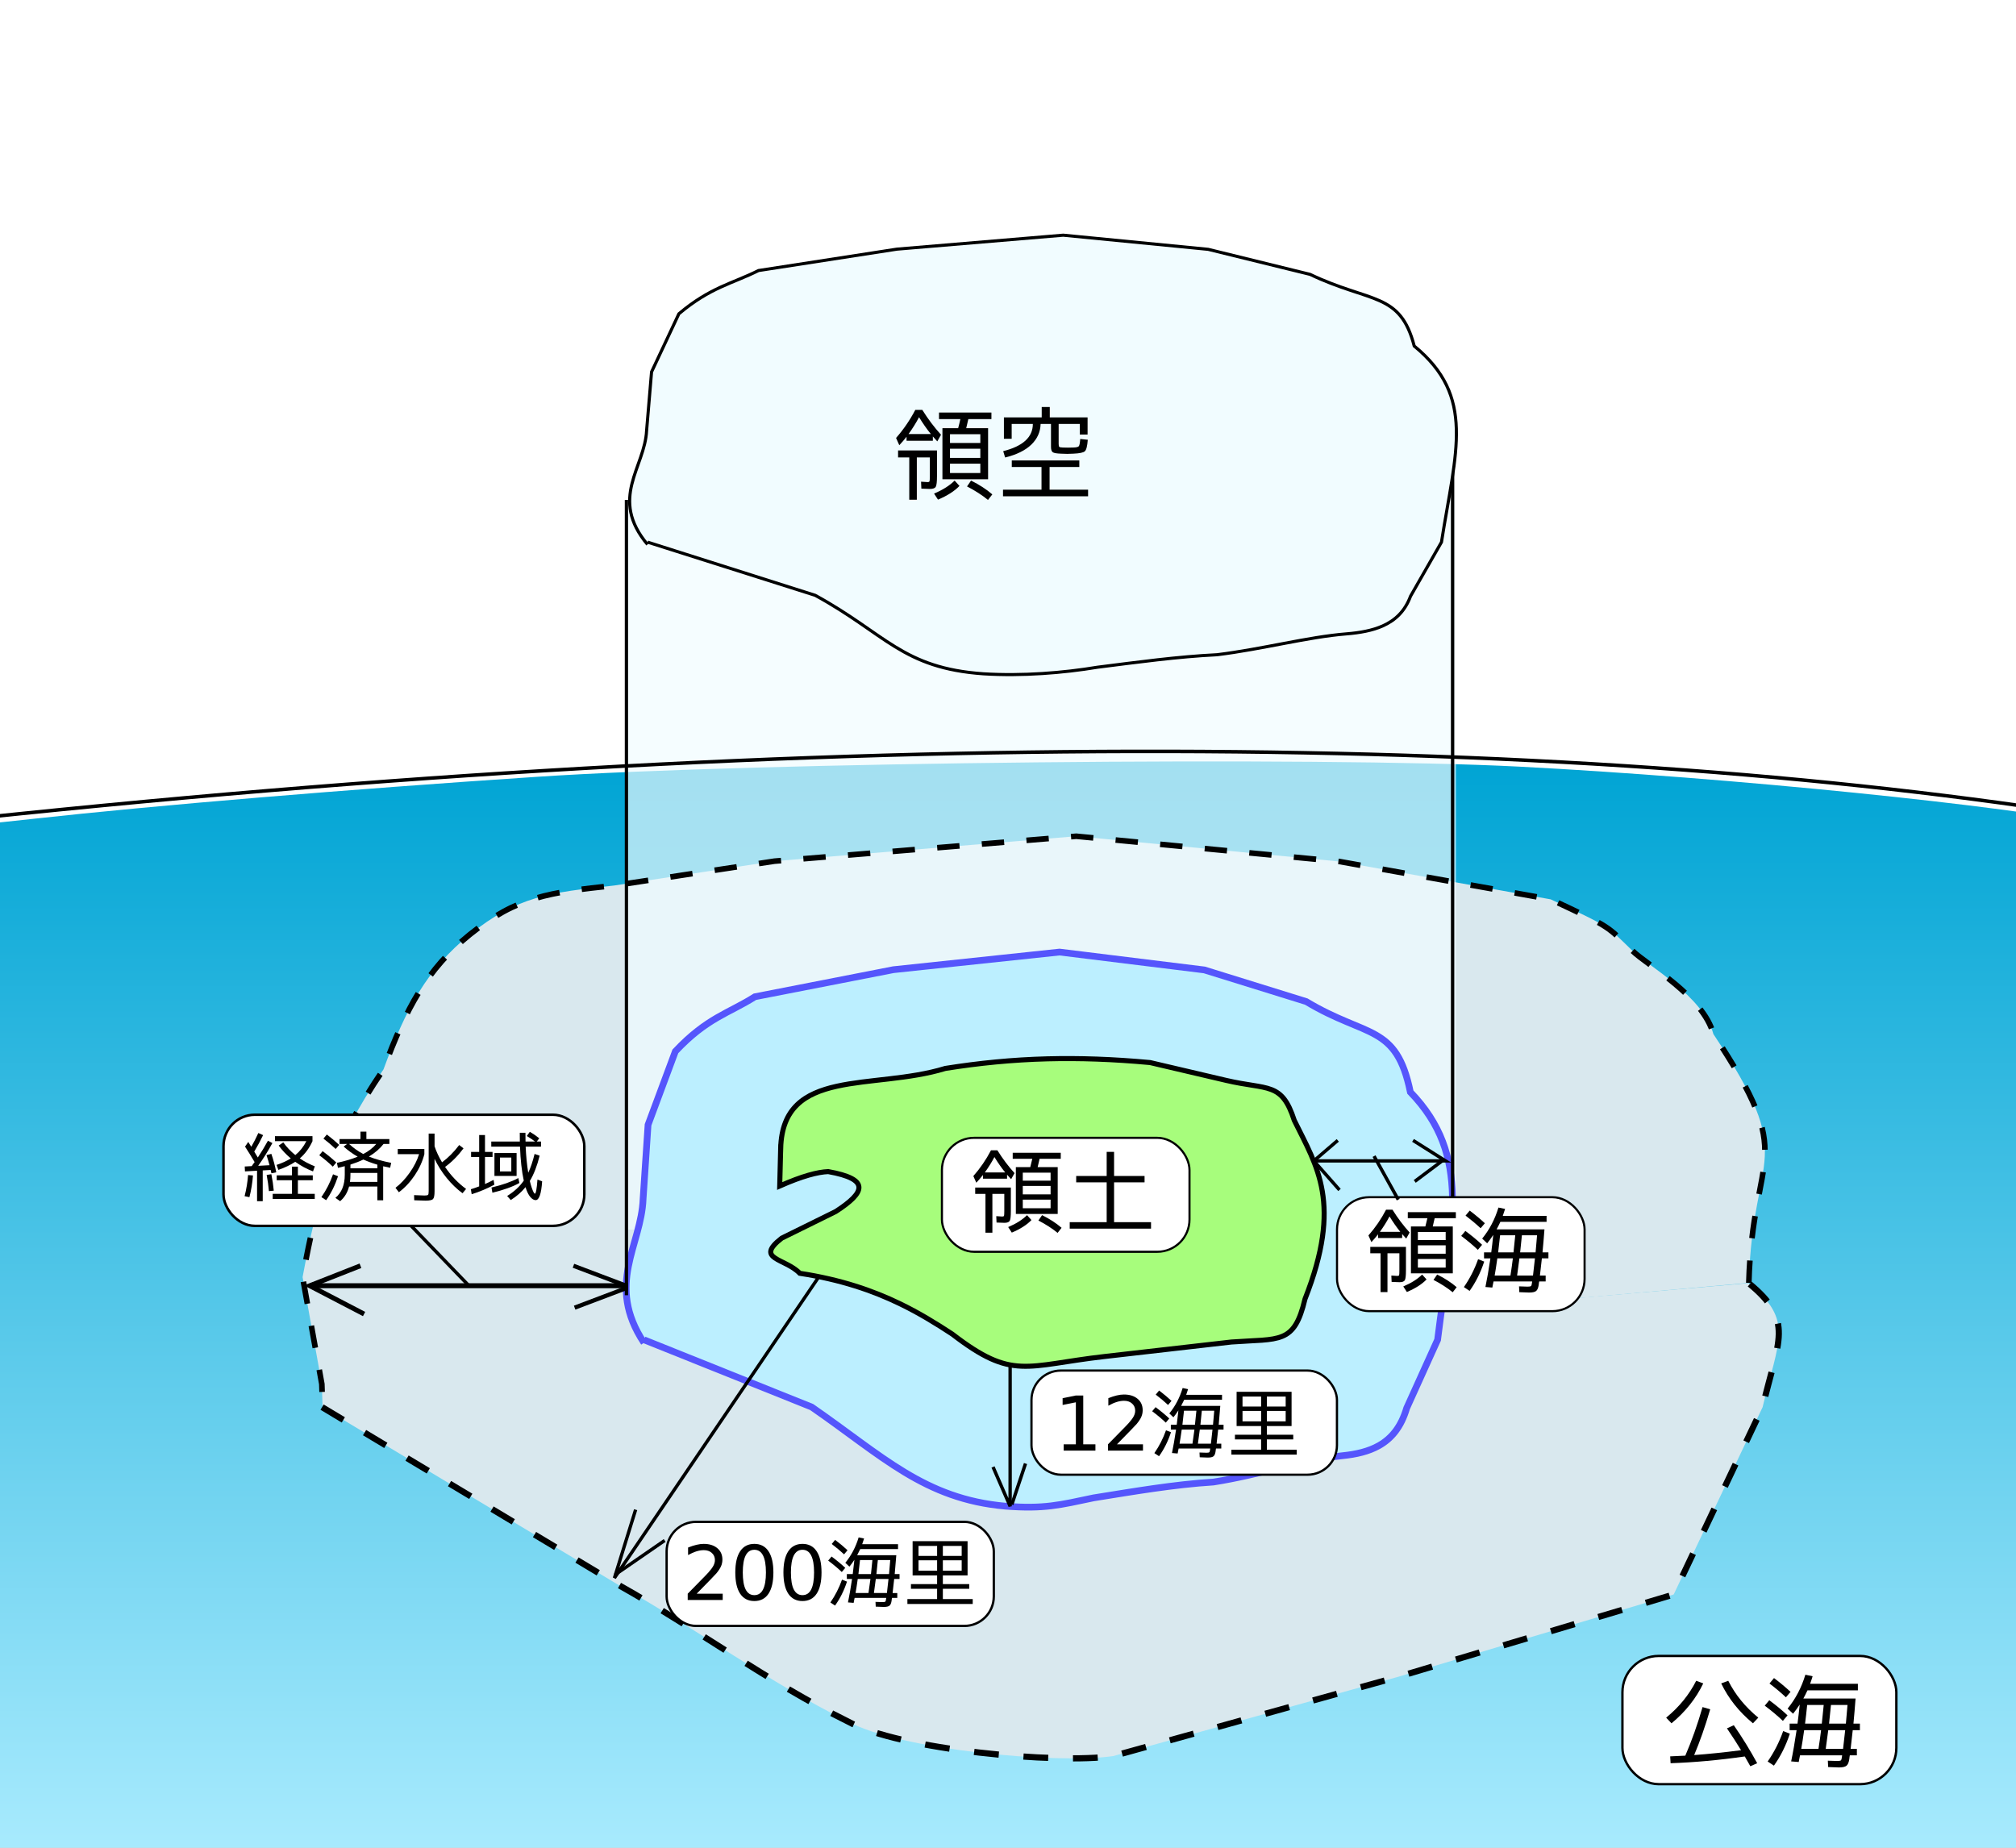 <?xml version="1.0" encoding="UTF-8" standalone="no"?>
<!-- Created with Inkscape (http://www.inkscape.org/) -->

<svg
   xmlns:dc="http://purl.org/dc/elements/1.1/"
   xmlns:cc="http://creativecommons.org/ns#"
   xmlns:rdf="http://www.w3.org/1999/02/22-rdf-syntax-ns#"
   xmlns:svg="http://www.w3.org/2000/svg"
   xmlns="http://www.w3.org/2000/svg"
   xmlns:xlink="http://www.w3.org/1999/xlink"
   xmlns:sodipodi="http://sodipodi.sourceforge.net/DTD/sodipodi-0.dtd"
   xmlns:inkscape="http://www.inkscape.org/namespaces/inkscape"
   width="600"
   height="550"
   viewBox="0 0 600 550"
   id="svg3486"
   version="1.1"
   inkscape:version="0.91 r13725"
   sodipodi:docname="領土領海領空pass.svg">
  <rect x="0" y="0" width="600" height="550" fill="#333333" stroke="none"/>
  <defs
     id="defs3488">
    <linearGradient
       inkscape:collect="always"
       xlink:href="#linearGradient4993"
       id="linearGradient4999"
       x1="-440.87"
       y1="408.558"
       x2="-440.87"
       y2="73.29"
       gradientUnits="userSpaceOnUse"
       gradientTransform="translate(795.699,507.026)" />
    <linearGradient
       inkscape:collect="always"
       id="linearGradient4993">
      <stop
         style="stop-color:#aeedff;stop-opacity:1"
         offset="0"
         id="stop4995" />
      <stop
         style="stop-color:#00a4d4;stop-opacity:1"
         offset="1"
         id="stop4997" />
    </linearGradient>
  </defs>
  <sodipodi:namedview
     id="base"
     pagecolor="#ffffff"
     bordercolor="#666666"
     borderopacity="1.0"
     inkscape:pageopacity="0.0"
     inkscape:pageshadow="2"
     inkscape:zoom="0.98994949"
     inkscape:cx="122.09345"
     inkscape:cy="210.13578"
     inkscape:document-units="px"
     inkscape:current-layer="layer1"
     showgrid="false"
     fit-margin-top="0"
     fit-margin-left="0"
     fit-margin-right="0"
     fit-margin-bottom="0"
     units="px"
     inkscape:window-width="1280"
     inkscape:window-height="736"
     inkscape:window-x="0"
     inkscape:window-y="27"
     inkscape:window-maximized="1" />
  <g
     inkscape:label="Layer 1"
     inkscape:groupmode="layer"
     id="layer1"
     transform="translate(-48.603,-353.365)">
    <rect
       style="opacity:1;fill:#ffffff;fill-opacity:1;stroke:#000000;stroke-width:0.75;stroke-miterlimit:4;stroke-dasharray:none;stroke-dashoffset:0;stroke-opacity:1"
       id="rect5116"
       width="713.347"
       height="602.42"
       x="29.103"
       y="313.163"
       ry="0" />
    <path
       style="opacity:1;fill:url(#linearGradient4999);fill-opacity:1;stroke:none;stroke-width:1.843;stroke-miterlimit:4;stroke-dasharray:none;stroke-dashoffset:0;stroke-opacity:1"
       d="m 29.103,757.81 c 0,-86.775 0.687,-157.782 1.527,-157.793 0.84,-0.011 13.436,-1.331 27.992,-2.934 36.434,-4.012 92.741,-8.709 149.63,-12.482 65.838,-4.367 233.216,-6.108 292.378,-3.042 63.056,3.269 145.217,11.58 174.326,17.636 l 5.598,1.165 0,157.612 0,157.612 -325.726,0 -325.726,0 0,-157.773 z"
       id="path4991"
       inkscape:connector-curvature="0" />
    <path
       style="fill:#d9e8ee;fill-opacity:1;fill-rule:evenodd;stroke:none;stroke-width:1.665;stroke-linecap:butt;stroke-linejoin:miter;stroke-miterlimit:4;stroke-dasharray:none;stroke-dashoffset:0;stroke-opacity:1"
       d="m 569.087,735.228 c 1.114,-40.201 15.066,-35.524 -10.546,-74.058 -3.053,-11.322 -19.489,-20.326 -24.107,-24.804 -7.839,-7.601 -6.049,-6.739 -24.315,-15.297 l -62.91,-11.271 -78.289,-7.514 -89.832,7.416 -47.725,7.254 c -19.36,2.096 -28.757,3.196 -42.946,14.592 -12.727,10.308 -18.959,21.907 -25.679,40.132 -16.026,23.606 -19.59,38.064 -24.078,61.84 l 5.727,31.834 0.254,7.875"
       id="path3835-9-0"
       inkscape:connector-curvature="0"
       sodipodi:nodetypes="ccsccccccccc" />
    <path
       style="fill:#d9e8ee;fill-opacity:1;fill-rule:evenodd;stroke:none;stroke-width:1.843;stroke-linecap:butt;stroke-linejoin:miter;stroke-miterlimit:4;stroke-dasharray:none;stroke-dashoffset:0;stroke-opacity:1"
       d="m 144.458,772.219 88.39,53.027 c 22.919,12.835 44.522,28.895 67.959,40.46 15.406,8.56 62.364,12.809 79.086,10.381 l 84.916,-23.626 81.912,-24.475 26.472,-55.776 c 4.677,-19.915 9.545,-25.743 -4.174,-36.905"
       id="path3835-9-1-2"
       inkscape:connector-curvature="0"
       sodipodi:nodetypes="cccccccc" />
    <rect
       style="opacity:1;fill:#f1fcff;fill-opacity:0.676;stroke:none;stroke-width:1.5;stroke-miterlimit:4;stroke-dasharray:7.373, 7.373;stroke-dashoffset:0;stroke-opacity:1"
       id="rect4947"
       width="246.864"
       height="217.193"
       x="235.041"
       y="502.178" />
    <path
       style="fill:#bcefff;fill-opacity:1;fill-rule:evenodd;stroke:#5555fc;stroke-width:2;stroke-linecap:butt;stroke-linejoin:miter;stroke-opacity:1"
       d="m 240.304,752.185 8.582,3.442 41.271,16.553 c 21.031,14.524 33.515,27.376 57.689,29.512 11.493,0.904 16.172,-0.346 26.248,-2.47 11.976,-1.908 23.839,-3.975 35.621,-4.706 13.6,-2.116 26.964,-6.676 38.451,-7.842 4.083,-0.414 7.745,-1.259 10.812,-2.985 3.765,-2.119 6.633,-5.567 8.28,-11.179 L 476.46,752.18 c 4.295,-34.379 10.203,-54.735 -8.106,-73.739 -4.191,-20.353 -12.913,-16.064 -30.982,-26.946 l -30.322,-9.418 -43.109,-5.319 -49.465,5.249 -41.19,8.048 c -7.727,4.917 -14.248,6.216 -23.685,16.264 l -8.126,21.856 -1.474,22.035 c -0.52,13.938 -11.251,25.472 0.265,42.848"
       id="path3835"
       inkscape:connector-curvature="0"
       sodipodi:nodetypes="ccccccsscccccccccccc" />
    <path
       style="fill:none;fill-rule:evenodd;stroke:#000000;stroke-width:1.665;stroke-linecap:butt;stroke-linejoin:miter;stroke-miterlimit:4;stroke-dasharray:6.661, 6.661;stroke-dashoffset:0;stroke-opacity:1"
       d="m 569.087,735.228 c 1.114,-40.201 15.066,-35.524 -10.546,-74.058 -3.053,-11.322 -19.489,-20.326 -24.107,-24.804 -7.839,-7.601 -6.049,-6.739 -24.315,-15.297 l -62.91,-11.271 -78.289,-7.514 -89.832,7.416 -47.725,7.254 c -19.36,2.096 -28.757,3.196 -42.946,14.592 -12.727,10.308 -18.959,21.907 -25.679,40.132 -16.026,23.606 -19.59,38.064 -24.078,61.84 l 5.727,31.834 0.254,7.875"
       id="path3835-9"
       inkscape:connector-curvature="0"
       sodipodi:nodetypes="ccsccccccccc" />
    <path
       style="fill:none;fill-rule:evenodd;stroke:#000000;stroke-width:0.973px;stroke-linecap:butt;stroke-linejoin:miter;stroke-opacity:1"
       d="m 235.041,738.907 0,-236.729"
       id="path3864"
       inkscape:connector-curvature="0" />
    <path
       style="fill:none;fill-rule:evenodd;stroke:#000000;stroke-width:1px;stroke-linecap:butt;stroke-linejoin:miter;stroke-opacity:1"
       d="m 480.924,719.374 0,-241.395"
       id="path3866"
       inkscape:connector-curvature="0" />
    <path
       style="fill:#f1fcff;fill-opacity:1;fill-rule:evenodd;stroke:#000000;stroke-width:0.925px;stroke-linecap:butt;stroke-linejoin:miter;stroke-opacity:1"
       d="m 241.347,514.741 8.586,2.725 41.29,13.104 c 21.041,11.497 25.893,21.671 50.078,23.362 11.498,0.716 23.817,-0.274 33.898,-1.955 11.982,-1.511 23.85,-3.147 35.638,-3.725 13.606,-1.675 26.977,-5.284 38.469,-6.207 4.085,-0.328 7.749,-0.997 10.817,-2.363 3.767,-1.678 6.636,-4.407 8.283,-8.85 l 9.206,-16.095 c 4.297,-27.214 10.207,-43.329 -8.11,-58.372 -4.193,-16.112 -12.919,-12.716 -30.996,-21.33 l -30.336,-7.455 -43.129,-4.21 -49.488,4.155 -41.209,6.371 c -7.731,3.892 -14.255,4.92 -23.696,12.874 l -8.13,17.302 -1.475,17.443 c -0.52,11.033 -11.256,20.164 0.265,33.919"
       id="path3835-0"
       inkscape:connector-curvature="0"
       sodipodi:nodetypes="ccccccsscccccccccccc" />
    <g
       transform="translate(259.811,177.916)"
       style="font-style:normal;font-weight:normal;font-size:30px;line-height:125%;font-family:sans-serif;letter-spacing:0px;word-spacing:0px;fill:#000000;fill-opacity:1;stroke:none;stroke-width:1px;stroke-linecap:butt;stroke-linejoin:miter;stroke-opacity:1"
       id="flowRoot4379-4-7-2-2">
      <path
         d="m 56.077,309.532 11.58,0 0,7.65 q 0,2.49 -0.36,3.15 -0.36,0.66 -1.74,0.66 -1.02,0 -2.55,-0.09 l -0.09,-2.07 q 1.56,0.12 1.95,0.12 0.48,0 0.57,-0.24 0.09,-0.24 0.09,-1.53 l 0,-5.58 -3.87,0 0,12.6 -2.25,0 0,-12.6 -3.33,0 0,-2.07 z m 20.52,10.71 1.2,-1.74 q 3.69,1.83 6.33,4.11 l -1.29,1.65 q -2.64,-2.16 -6.24,-4.02 z m -9.81,2.13 q 3.9,-1.65 6.12,-3.87 l 1.44,1.59 q -2.25,2.34 -6.39,4.08 l -1.17,-1.8 z m 13.77,-6.12 0,-2.79 -9.03,0 0,2.79 9.03,0 z m -12.3,-16.05 0,-1.95 15.6,0 0,1.95 -6.87,0 q -0.45,2.01 -0.63,2.7 l 6.51,0 0,15.21 -11.34,0 -2.25,0 0,-15.21 4.68,0 q 0.33,-1.2 0.66,-2.7 l -6.36,0 z m -2.43,4.44 q -1.74,-2.13 -3.51,-5.01 -1.32,2.52 -3.12,5.01 l 6.63,0 z m 0.6,0.72 0,1.29 -7.83,0 0,-1.2 q -1.05,1.35 -2.16,2.52 l -0.96,-2.16 q 3.33,-3.78 5.73,-8.37 l 2.07,0 q 2.61,4.17 5.58,7.41 l -1.11,1.98 q -0.51,-0.54 -1.32,-1.47 z m 5.1,1.95 9.03,0 0,-2.61 -9.03,0 0,2.61 z m 0,1.71 0,2.73 9.03,0 0,-2.73 -9.03,0 z"
         style=""
         id="path3754" />
      <path
         d="m 101.227,299.692 11.25,0 0,5.1 -2.31,0 0,-3.15 -6.3,0 0,5.94 q 0,0.69 0.18,0.87 0.18,0.18 1.05,0.21 0.51,0.03 1.53,0.03 1.02,0 1.53,-0.03 1.41,-0.03 1.71,-0.39 0.3,-0.36 0.42,-2.16 l 2.25,0.24 q -0.21,2.82 -0.87,3.42 -0.66,0.6 -3.42,0.72 -1.26,0.06 -1.83,0.06 -0.63,0 -1.83,-0.06 -1.92,-0.06 -2.46,-0.42 -0.54,-0.36 -0.54,-1.62 l 0,-6.81 -3.09,0 q -0.09,3.57 -2.76,6.15 -2.67,2.58 -7.8,3.84 l -0.57,-1.89 q 8.82,-2.22 8.82,-8.1 l -6.3,0 0,4.41 -2.31,0 0,-6.36 11.25,0 0,-3.09 2.4,0 0,3.09 z m -13.92,21.51 11.46,0 0,-6.75 -8.85,0 0,-1.95 20.1,0 0,1.95 -8.85,0 0,6.75 11.46,0 0,1.98 -25.32,0 0,-1.98 z"
         style=""
         id="path3756" />
    </g>
    <path
       style="fill:none;fill-rule:evenodd;stroke:#000000;stroke-width:1.843;stroke-linecap:butt;stroke-linejoin:miter;stroke-miterlimit:4;stroke-dasharray:7.373, 7.373;stroke-dashoffset:0;stroke-opacity:1"
       d="m 144.458,772.219 88.39,53.027 c 22.919,12.835 44.522,28.895 67.959,40.46 15.406,8.56 62.364,12.809 79.086,10.381 l 84.916,-23.626 81.912,-24.475 26.472,-55.776 c 4.677,-19.915 9.545,-25.743 -4.174,-36.905"
       id="path3835-9-1"
       inkscape:connector-curvature="0"
       sodipodi:nodetypes="cccccccc" />
    <path
       style="fill:none;fill-rule:evenodd;stroke:#000000;stroke-width:0.989px;stroke-linecap:butt;stroke-linejoin:miter;stroke-opacity:1"
       d="m 292.23,733.531 -60.764,89.549 6.311,-20.335"
       id="path3982"
       inkscape:connector-curvature="0" />
    <path
       style="fill:none;fill-rule:evenodd;stroke:#000000;stroke-width:1px;stroke-linecap:butt;stroke-linejoin:miter;stroke-opacity:1"
       d="m 231.669,822.085 14.759,-10.179"
       id="path3984"
       inkscape:connector-curvature="0" />
    <path
       style="fill:none;fill-rule:evenodd;stroke:#000000;stroke-width:1px;stroke-linecap:butt;stroke-linejoin:miter;stroke-opacity:1"
       d="m 349.236,759.993 0,41.734 -5.089,-11.706"
       id="path3986"
       inkscape:connector-curvature="0"
       sodipodi:nodetypes="ccc" />
    <path
       style="fill:none;fill-rule:evenodd;stroke:#000000;stroke-width:1px;stroke-linecap:butt;stroke-linejoin:miter;stroke-opacity:1"
       d="m 349.745,801.218 4.072,-12.215"
       id="path3988"
       inkscape:connector-curvature="0"
       sodipodi:nodetypes="cc" />
    <path
       style="fill:none;fill-rule:evenodd;stroke:#000000;stroke-width:1.477px;stroke-linecap:butt;stroke-linejoin:miter;stroke-opacity:1"
       d="m 140.78,736.078 94.761,0"
       id="path4014-5"
       inkscape:connector-curvature="0"
       sodipodi:nodetypes="cc" />
    <path
       style="fill:none;fill-rule:evenodd;stroke:#000000;stroke-width:1.437px;stroke-linecap:butt;stroke-linejoin:miter;stroke-opacity:1"
       d="m 156.96,744.503 -16.18,-8.425 15.101,-5.947"
       id="path4018-8"
       inkscape:connector-curvature="0" />
    <path
       style="fill:#a7fd7c;fill-opacity:1;fill-rule:evenodd;stroke:#000000;stroke-width:1.5;stroke-linecap:butt;stroke-linejoin:miter;stroke-opacity:1"
       d="m 280.945,695.193 -0.287,11.203 c 6.736,-2.971 11.241,-4.156 14.433,-4.291 12.406,2.229 11.226,6.08 2.239,11.883 l -16.078,7.932 c -8.133,6.341 0.954,5.897 5.384,10.457 12.202,1.876 21.663,5.122 29.772,9.044 5.717,2.765 10.762,5.867 15.621,9.061 18.009,13.882 21.737,9.358 45.27,6.669 l 37.782,-4.318 c 14.476,-1.051 18.701,0.771 21.916,-12.802 11.203,-28.44 3.583,-39.382 -3.194,-53.176 -3.745,-11.542 -7.737,-8.961 -20.271,-11.899 l -22.637,-5.306 c -11.074,-1.024 -21.061,-1.357 -30.482,-1.115 -10.631,0.274 -20.539,1.281 -30.473,2.859 -21.441,6.572 -48.374,-0.352 -48.993,23.798 z"
       id="path3552"
       inkscape:connector-curvature="0"
       sodipodi:nodetypes="ccccccscccccccscc" />
    <path
       style="fill:none;fill-rule:evenodd;stroke:#000000;stroke-width:1px;stroke-linecap:butt;stroke-linejoin:miter;stroke-opacity:1"
       d="m 439.628,698.92 39.189,0 -9.67,-6.107"
       id="path4014"
       inkscape:connector-curvature="0" />
    <path
       style="fill:none;fill-rule:evenodd;stroke:#000000;stroke-width:1px;stroke-linecap:butt;stroke-linejoin:miter;stroke-opacity:1"
       d="m 477.799,698.92 -8.143,6.107"
       id="path4016"
       inkscape:connector-curvature="0" />
    <path
       style="fill:none;fill-rule:evenodd;stroke:#000000;stroke-width:1px;stroke-linecap:butt;stroke-linejoin:miter;stroke-opacity:1"
       d="m 447.262,707.572 -7.634,-8.652 7.125,-6.107"
       id="path4018"
       inkscape:connector-curvature="0" />
    <path
       style="fill:none;fill-rule:evenodd;stroke:#000000;stroke-width:1.256px;stroke-linecap:butt;stroke-linejoin:miter;stroke-opacity:1"
       d="m 234.965,736.078 -15.691,-5.94"
       id="path4016-1"
       inkscape:connector-curvature="0"
       sodipodi:nodetypes="cc" />
    <path
       style="fill:none;fill-rule:evenodd;stroke:#000000;stroke-width:1.055px;stroke-linecap:butt;stroke-linejoin:miter;stroke-opacity:1"
       d="m 29.103,598.255 c 269.357,-29.2 491.87,-27.418 653.494,0"
       id="path4865"
       inkscape:connector-curvature="0"
       sodipodi:nodetypes="cc" />
    <path
       style="fill:none;fill-rule:evenodd;stroke:#000000;stroke-width:1px;stroke-linecap:butt;stroke-linejoin:miter;stroke-opacity:1"
       d="m 682.597,592.255 0,325.003"
       id="path4867"
       inkscape:connector-curvature="0" />
    <path
       style="fill:none;fill-rule:evenodd;stroke:#000000;stroke-width:1px;stroke-linecap:butt;stroke-linejoin:miter;stroke-opacity:1"
       d="m 29.103,592.255 0,331.11"
       id="path4869"
       inkscape:connector-curvature="0" />
    <path
       style="fill:none;fill-rule:evenodd;stroke:#000000;stroke-width:1px;stroke-linecap:butt;stroke-linejoin:miter;stroke-opacity:1"
       d="m 682.597,917.258 -653.494,0"
       id="path4871"
       inkscape:connector-curvature="0" />
    <path
       style="fill:none;fill-rule:evenodd;stroke:#000000;stroke-width:1.256px;stroke-linecap:butt;stroke-linejoin:miter;stroke-opacity:1"
       d="m 235.318,736.666 -15.691,5.94"
       id="path4016-1-0"
       inkscape:connector-curvature="0"
       sodipodi:nodetypes="cc" />
    <path
       style="fill:none;fill-rule:evenodd;stroke:#000000;stroke-width:1px;stroke-linecap:butt;stroke-linejoin:miter;stroke-opacity:1"
       d="M 188.16,736.078 167.542,714.697"
       id="path4897"
       inkscape:connector-curvature="0" />
    <rect
       style="opacity:1;fill:#ffffff;fill-opacity:1;stroke:#000000;stroke-width:0.75;stroke-miterlimit:4;stroke-dasharray:none;stroke-dashoffset:0;stroke-opacity:1"
       id="rect5001"
       width="107.388"
       height="33.082"
       x="115.12"
       y="685.178"
       ry="9.357" />
    <g
       transform="translate(65.597,394.744)"
       style="font-style:normal;font-weight:normal;font-size:22.5px;line-height:125%;font-family:sans-serif;letter-spacing:0px;word-spacing:0px;fill:#000000;fill-opacity:1;stroke:none;stroke-width:1px;stroke-linecap:butt;stroke-linejoin:miter;stroke-opacity:1"
       id="flowRoot4379-4-7-2-2-6-3-1-0">
      <path
         d="m 71.662,313.985 5.018,0 0,1.508 -12.51,0 0,-1.508 5.737,0 0,-4.05 -4.545,0 0,-1.462 4.545,0 0,-2.587 1.755,0 0,2.587 4.433,0 0,1.462 -4.433,0 0,4.05 z m -5.715,-14.377 1.373,-0.945 q 1.462,2.07 3.578,3.78 2.002,-1.62 3.285,-4.14 l -9.338,0 0,-1.485 11.16,0 0,1.485 q -1.44,3.15 -3.78,5.13 2.002,1.373 4.478,2.362 l -0.54,1.508 q -2.812,-1.08 -5.287,-2.857 -2.025,1.35 -5.018,2.408 l -0.54,-1.485 q 2.453,-0.81 4.23,-1.935 -2.092,-1.755 -3.6,-3.825 z m -1.462,13.432 -1.44,0.135 q -0.203,-2.34 -0.675,-4.815 l 1.395,-0.225 q 0.517,2.565 0.72,4.905 z m -8.685,1.643 q 0.81,-3.172 1.035,-6.3 l 1.462,0.135 q -0.247,3.285 -1.058,6.457 l -1.44,-0.292 z m 6.525,-12.24 1.44,-0.36 q 0.922,2.655 1.462,5.49 l -1.44,0.292 q -0.158,-0.743 -0.225,-0.99 l -2.362,0.135 0,9.158 -1.688,0 0,-9.068 -3.6,0.203 -0.068,-1.462 2.092,-0.113 q 0,0 0.405,-0.608 0.27,-0.405 0.45,-0.585 -1.688,-2.835 -2.857,-4.612 l 0.968,-1.395 q 0.135,0.247 0.45,0.743 0.315,0.495 0.45,0.698 1.035,-1.8 2.092,-4.095 l 1.417,0.63 q -1.147,2.408 -2.632,4.905 0.855,1.417 1.058,1.755 1.597,-2.408 3.015,-4.995 l 1.327,0.698 q -1.89,3.487 -4.23,6.772 l 3.375,-0.18 q -0.292,-1.147 -0.9,-3.015 z"
         style=""
         id="path3794" />
      <path
         d="m 83.609,308.743 q -1.327,4.027 -3.533,7.133 l -1.417,-0.922 q 2.16,-3.105 3.465,-6.795 l 1.485,0.585 z m -1.552,-2.857 q -1.823,-1.755 -4.027,-3.397 l 0.99,-1.215 q 2.385,1.778 4.072,3.375 l -1.035,1.238 z m -2.79,-8.348 1.012,-1.215 q 1.935,1.462 3.667,3.083 l -1.035,1.215 q -1.688,-1.575 -3.645,-3.083 z m 7.628,14.265 q -0.698,2.678 -2.655,4.365 l -1.417,-0.99 q 2.79,-2.317 2.79,-6.862 l 0,-2.565 q -0.765,0.203 -2.025,0.495 l -0.315,-1.485 q 3.69,-0.81 6.188,-1.845 -2.183,-1.215 -4.185,-3.015 l 1.035,-0.765 -2.25,0 0,-1.462 6.232,0 0,-2.205 1.755,0 0,2.205 6.84,0 0,1.462 -1.732,0 q -1.665,2.138 -4.365,3.757 2.768,1.103 6.638,1.867 l -0.315,1.462 q -0.72,-0.135 -2.07,-0.45 l 0,10.125 -1.732,0 0,-4.095 -8.415,0 z m 0.27,-1.373 8.145,0 0,-2.678 -8.01,0 0,0.562 q 0,1.125 -0.135,2.115 z m 0.135,-4.05 8.01,0 0,-1.08 q -2.272,-0.675 -4.162,-1.53 -1.665,0.81 -3.848,1.508 l 0,1.103 z m 3.825,-4.253 q 2.34,-1.215 3.87,-2.993 l -8.1,0 q 1.98,1.823 4.23,2.993 z"
         style=""
         id="path3796" />
      <path
         d="m 101.384,302.173 0,-1.53 7.92,0 0,1.53 q -0.833,3.263 -2.857,6.277 -2.002,2.993 -4.725,5.062 l -1.012,-1.327 q 2.295,-1.755 4.23,-4.5 1.935,-2.745 2.79,-5.513 l -6.345,0 z m 18.293,-2.723 1.282,0.99 q -2.475,3.33 -5.49,5.535 2.632,3.893 6.255,6.548 l -1.058,1.282 q -2.542,-1.867 -4.702,-4.522 -2.16,-2.655 -3.623,-5.715 l 0,9.585 q 0,1.89 -0.45,2.362 -0.45,0.495 -2.205,0.495 -0.877,0 -3.397,-0.113 l -0.045,-1.53 q 2.362,0.113 3.105,0.113 0.877,0 1.058,-0.203 0.18,-0.203 0.18,-1.125 l 0,-17.1 1.755,0 0,3.78 q 0.765,2.317 2.228,4.77 2.79,-2.092 5.107,-5.152 z"
         style=""
         id="path3798" />
      <path
         d="m 142.199,313.94 q 0.45,0 0.765,-4.207 l 1.395,0.517 q -0.383,5.603 -1.935,5.603 -0.787,0 -1.597,-0.945 -0.81,-0.945 -1.417,-2.925 -1.71,2.138 -4.388,3.848 l -1.08,-1.215 q 3.127,-1.935 4.95,-4.567 -0.9,-4.095 -1.125,-10.125 l -8.55,0 0,-1.508 8.505,0 q -0.022,-0.833 -0.022,-2.61 l 1.688,0 q 0,1.778 0.022,2.61 l 2.835,0 q -1.08,-0.833 -2.453,-1.643 l 0.9,-1.26 q 1.373,0.787 2.812,1.935 l -0.743,0.968 1.26,0 0,1.508 -4.567,0 q 0.18,4.23 0.765,7.785 1.08,-2.295 1.89,-5.603 l 1.508,0.517 q -1.125,4.545 -2.925,7.537 0.292,1.215 0.608,2.115 0.315,0.9 0.54,1.282 0.225,0.383 0.36,0.383 z m -16.582,-17.46 1.732,0 0,5.018 2.25,0 0,1.508 -2.25,0 0,8.055 q 1.058,-0.45 2.565,-1.238 l 0.225,1.44 q -3.285,1.755 -6.75,2.835 l -0.247,-1.485 q 1.125,-0.338 2.475,-0.855 l 0,-8.752 -2.408,0 0,-1.508 2.408,0 0,-5.018 z m 11.655,12.803 0.315,1.462 q -2.925,1.665 -8.033,2.902 l -0.27,-1.552 q 4.95,-1.17 7.987,-2.812 z m -2.092,-1.98 0,-4.117 -3.375,0 0,4.117 3.375,0 z m -3.375,1.35 -1.643,0 0,-6.817 6.593,0 0,6.817 -4.95,0 z"
         style=""
         id="path3800" />
    </g>
    <rect
       style="opacity:1;fill:#ffffff;fill-opacity:1;stroke:#000000;stroke-width:0.691;stroke-miterlimit:4;stroke-dasharray:none;stroke-dashoffset:0;stroke-opacity:1"
       id="rect5001-2"
       width="97.37"
       height="30.981"
       x="247.007"
       y="806.361"
       ry="8.763" />
    <g
       transform="translate(196.665,515.127)"
       style="font-style:normal;font-weight:normal;font-size:22.5px;line-height:125%;font-family:sans-serif;letter-spacing:0px;word-spacing:0px;fill:#000000;fill-opacity:1;stroke:none;stroke-width:1px;stroke-linecap:butt;stroke-linejoin:miter;stroke-opacity:1"
       id="flowRoot4379-4-7-2-2-6-3">
      <path
         d="m 59.284,312.624 7.745,0 0,1.868 -10.415,0 0,-1.868 q 1.263,-1.307 3.439,-3.505 2.186,-2.208 2.747,-2.845 1.066,-1.198 1.483,-2.021 0.428,-0.835 0.428,-1.637 0,-1.307 -0.923,-2.131 -0.912,-0.824 -2.384,-0.824 -1.044,0 -2.208,0.363 -1.154,0.363 -2.472,1.099 l 0,-2.241 q 1.34,-0.538 2.505,-0.813 1.165,-0.275 2.131,-0.275 2.549,0 4.065,1.274 1.516,1.274 1.516,3.406 0,1.011 -0.385,1.923 -0.374,0.901 -1.373,2.131 -0.275,0.319 -1.747,1.846 -1.472,1.516 -4.153,4.252 z"
         style=""
         id="path3783" />
      <path
         d="m 76.445,299.55 q -1.714,0 -2.582,1.692 -0.857,1.681 -0.857,5.065 0,3.373 0.857,5.065 0.868,1.681 2.582,1.681 1.725,0 2.582,-1.681 0.868,-1.692 0.868,-5.065 0,-3.384 -0.868,-5.065 -0.857,-1.692 -2.582,-1.692 z m 0,-1.758 q 2.758,0 4.208,2.186 1.461,2.175 1.461,6.328 0,4.142 -1.461,6.328 -1.45,2.175 -4.208,2.175 -2.758,0 -4.219,-2.175 -1.45,-2.186 -1.45,-6.328 0,-4.153 1.45,-6.328 1.461,-2.186 4.219,-2.186 z"
         style=""
         id="path3785" />
      <path
         d="m 90.771,299.55 q -1.714,0 -2.582,1.692 -0.857,1.681 -0.857,5.065 0,3.373 0.857,5.065 0.868,1.681 2.582,1.681 1.725,0 2.582,-1.681 0.868,-1.692 0.868,-5.065 0,-3.384 -0.868,-5.065 -0.857,-1.692 -2.582,-1.692 z m 0,-1.758 q 2.758,0 4.208,2.186 1.461,2.175 1.461,6.328 0,4.142 -1.461,6.328 -1.45,2.175 -4.208,2.175 -2.758,0 -4.219,-2.175 -1.45,-2.186 -1.45,-6.328 0,-4.153 1.45,-6.328 1.461,-2.186 4.219,-2.186 z"
         style=""
         id="path3787" />
      <path
         d="m 103.525,303.421 q 2.678,-3.285 3.96,-7.56 l 1.62,0.338 q -0.158,0.562 -0.562,1.688 l 10.665,0 0,1.462 -11.25,0 q -0.54,1.147 -0.922,1.823 l 11.655,0 q -0.225,3.015 -0.472,5.603 l 1.44,0 0,1.462 -1.597,0 q -0.225,2.16 -0.472,4.185 l 1.395,0 0,1.44 -1.575,0 q 0,0 -0.068,0.405 -0.045,0.27 -0.045,0.405 -0.158,1.125 -0.63,1.508 -0.472,0.383 -1.688,0.383 -0.383,0 -2.408,-0.09 l -0.068,-1.417 q 1.282,0.068 2.092,0.068 0.675,0 0.833,-0.158 0.158,-0.158 0.247,-0.945 l 0,-0.068 q 0,-0.045 0.022,-0.09 l -9.405,0 q -0.068,0.27 -0.158,0.765 -0.09,0.495 -0.135,0.72 l -1.688,-0.135 q 0.608,-2.902 1.215,-6.975 l -1.552,0 0,-1.462 1.755,0 q 0.247,-1.823 0.495,-4.253 -0.787,1.192 -1.485,2.047 l -1.215,-1.147 z m 0.495,5.603 q -1.305,3.982 -3.555,7.133 l -1.395,-0.922 q 2.16,-3.105 3.465,-6.795 l 1.485,0.585 z m -1.552,-2.857 q -1.732,-1.665 -4.05,-3.397 l 1.012,-1.215 q 2.385,1.778 4.072,3.375 l -1.035,1.238 z m -2.992,-8.348 1.012,-1.215 q 2.047,1.552 3.69,3.083 l -1.035,1.215 q -1.575,-1.485 -3.667,-3.083 z m 12.555,14.602 3.87,0 q 0.18,-1.597 0.472,-4.185 l -3.78,0 q -0.36,2.835 -0.562,4.185 z m -1.62,0 q 0.36,-2.317 0.585,-4.185 l -3.78,0 q -0.383,2.723 -0.652,4.185 l 3.848,0 z m 0.743,-5.647 q 0.315,-2.835 0.427,-4.162 l -3.69,0 q -0.225,2.228 -0.472,4.162 l 3.735,0 z m 1.62,0 3.757,0 q 0.113,-1.103 0.36,-4.162 l -3.69,0 q -0.113,1.327 -0.427,4.162 z"
         style=""
         id="path3789" />
      <path
         d="m 132.55,301.374 5.603,0 0,-2.97 -5.603,0 0,2.97 z m 0,4.41 5.603,0 0,-3.105 -5.603,0 0,3.105 z m -1.71,0 0,-3.105 -5.535,0 0,3.105 5.535,0 z m 1.71,1.395 0,2.587 7.853,0 0,1.395 -7.853,0 0,3.06 8.887,0 0,1.462 -19.44,0 0,-1.462 8.842,0 0,-3.06 -7.785,0 0,-1.395 7.785,0 0,-2.587 -5.535,0 -1.755,0 0,-10.193 16.358,0 0,10.193 -7.357,0 z m -7.245,-5.805 5.535,0 0,-2.97 -5.535,0 0,2.97 z"
         style=""
         id="path3791" />
    </g>
    <rect
       style="opacity:1;fill:#ffffff;fill-opacity:1;stroke:#000000;stroke-width:0.702;stroke-miterlimit:4;stroke-dasharray:none;stroke-dashoffset:0;stroke-opacity:1"
       id="rect5001-2-4"
       width="81.524"
       height="38.168"
       x="531.47"
       y="846.276"
       ry="10.796" />
    <g
       transform="translate(488.228,555.117)"
       style="font-style:normal;font-weight:normal;font-size:30px;line-height:125%;font-family:sans-serif;letter-spacing:0px;word-spacing:0px;fill:#000000;fill-opacity:1;stroke:none;stroke-width:1px;stroke-linecap:butt;stroke-linejoin:miter;stroke-opacity:1"
       id="flowRoot4379-4-7-2-2-6">
      <path
         d="m 74.347,312.712 2.04,-0.93 q 3.84,5.55 6.96,11.31 l -2.04,0.9 q -1.62,-2.85 -1.65,-2.91 -11.46,1.65 -22.08,2.01 l -0.12,-2.04 q 3.03,-0.12 4.5,-0.21 2.91,-6.75 5.13,-14.46 l 2.28,0.66 q -2.22,7.59 -4.77,13.62 6.24,-0.45 13.95,-1.44 -1.74,-2.88 -4.2,-6.51 z m -1.71,-13.38 2.1,-0.78 q 3.15,6.24 8.94,10.98 l -1.59,1.68 q -6.21,-5.13 -9.45,-11.88 z m -5.34,0 q -3.24,6.75 -9.45,11.88 l -1.59,-1.68 q 5.79,-4.74 8.94,-10.98 l 2.1,0.78 z"
         style=""
         id="path3778" />
      <path
         d="m 92.407,306.832 q 3.57,-4.38 5.28,-10.08 l 2.16,0.45 q -0.21,0.75 -0.75,2.25 l 14.22,0 0,1.95 -15,0 q -0.72,1.53 -1.23,2.43 l 15.54,0 q -0.3,4.02 -0.63,7.47 l 1.92,0 0,1.95 -2.13,0 q -0.3,2.88 -0.63,5.58 l 1.86,0 0,1.92 -2.1,0 q 0,0 -0.09,0.54 -0.06,0.36 -0.06,0.54 -0.21,1.5 -0.84,2.01 -0.63,0.51 -2.25,0.51 -0.51,0 -3.21,-0.12 l -0.09,-1.89 q 1.71,0.09 2.79,0.09 0.9,0 1.11,-0.21 0.21,-0.21 0.33,-1.26 l 0,-0.09 q 0,-0.06 0.03,-0.12 l -12.54,0 q -0.09,0.36 -0.21,1.02 -0.12,0.66 -0.18,0.96 l -2.25,-0.18 q 0.81,-3.87 1.62,-9.3 l -2.07,0 0,-1.95 2.34,0 q 0.33,-2.43 0.66,-5.67 -1.05,1.59 -1.98,2.73 l -1.62,-1.53 z m 0.66,7.47 q -1.74,5.31 -4.74,9.51 l -1.86,-1.23 q 2.88,-4.14 4.62,-9.06 l 1.98,0.78 z m -2.07,-3.81 q -2.31,-2.22 -5.4,-4.53 l 1.35,-1.62 q 3.18,2.37 5.43,4.5 l -1.38,1.65 z m -3.99,-11.13 1.35,-1.62 q 2.73,2.07 4.92,4.11 l -1.38,1.62 q -2.1,-1.98 -4.89,-4.11 z m 16.74,19.47 5.16,0 q 0.24,-2.13 0.63,-5.58 l -5.04,0 q -0.48,3.78 -0.75,5.58 z m -2.16,0 q 0.48,-3.09 0.78,-5.58 l -5.04,0 q -0.51,3.63 -0.87,5.58 l 5.13,0 z m 0.99,-7.53 q 0.42,-3.78 0.57,-5.55 l -4.92,0 q -0.3,2.97 -0.63,5.55 l 4.98,0 z m 2.16,0 5.01,0 q 0.15,-1.47 0.48,-5.55 l -4.92,0 q -0.15,1.77 -0.57,5.55 z"
         style=""
         id="path3780" />
    </g>
    <rect
       style="opacity:1;fill:#ffffff;fill-opacity:1;stroke:#000000;stroke-width:0.668;stroke-miterlimit:4;stroke-dasharray:none;stroke-dashoffset:0;stroke-opacity:1"
       id="rect5001-2-7"
       width="90.915"
       height="31.004"
       x="355.59"
       y="761.327"
       ry="8.769" />
    <g
       transform="translate(307.419,470.665)"
       style="font-style:normal;font-weight:normal;font-size:22.5px;line-height:125%;font-family:sans-serif;letter-spacing:0px;word-spacing:0px;fill:#000000;fill-opacity:1;stroke:none;stroke-width:1px;stroke-linecap:butt;stroke-linejoin:miter;stroke-opacity:1"
       id="flowRoot4379-4-7-2-2-6-3-5">
      <path
         d="m 57.757,312.624 3.625,0 0,-12.513 -3.944,0.791 0,-2.021 3.922,-0.791 2.219,0 0,14.535 3.625,0 0,1.868 -9.448,0 0,-1.868 z"
         style=""
         id="path3769" />
      <path
         d="m 73.611,312.624 7.745,0 0,1.868 -10.415,0 0,-1.868 q 1.263,-1.307 3.439,-3.505 2.186,-2.208 2.747,-2.845 1.066,-1.198 1.483,-2.021 0.428,-0.835 0.428,-1.637 0,-1.307 -0.923,-2.131 -0.912,-0.824 -2.384,-0.824 -1.044,0 -2.208,0.363 -1.154,0.363 -2.472,1.099 l 0,-2.241 q 1.34,-0.538 2.505,-0.813 1.165,-0.275 2.131,-0.275 2.549,0 4.065,1.274 1.516,1.274 1.516,3.406 0,1.011 -0.385,1.923 -0.374,0.901 -1.373,2.131 -0.275,0.319 -1.747,1.846 -1.472,1.516 -4.153,4.252 z"
         style=""
         id="path3771" />
      <path
         d="m 89.199,303.421 q 2.678,-3.285 3.96,-7.56 l 1.62,0.338 q -0.158,0.562 -0.562,1.688 l 10.665,0 0,1.462 -11.25,0 q -0.54,1.147 -0.922,1.823 l 11.655,0 q -0.225,3.015 -0.472,5.603 l 1.44,0 0,1.462 -1.597,0 q -0.225,2.16 -0.472,4.185 l 1.395,0 0,1.44 -1.575,0 q 0,0 -0.068,0.405 -0.045,0.27 -0.045,0.405 -0.158,1.125 -0.63,1.508 -0.472,0.383 -1.688,0.383 -0.383,0 -2.407,-0.09 l -0.068,-1.417 q 1.282,0.068 2.092,0.068 0.675,0 0.833,-0.158 0.158,-0.158 0.247,-0.945 l 0,-0.068 q 0,-0.045 0.022,-0.09 l -9.405,0 q -0.068,0.27 -0.158,0.765 -0.09,0.495 -0.135,0.72 l -1.688,-0.135 q 0.608,-2.902 1.215,-6.975 l -1.552,0 0,-1.462 1.755,0 q 0.247,-1.823 0.495,-4.253 -0.787,1.192 -1.485,2.047 l -1.215,-1.147 z m 0.495,5.603 q -1.305,3.982 -3.555,7.133 l -1.395,-0.922 q 2.16,-3.105 3.465,-6.795 l 1.485,0.585 z m -1.552,-2.857 q -1.732,-1.665 -4.05,-3.397 l 1.012,-1.215 q 2.385,1.778 4.072,3.375 l -1.035,1.238 z m -2.993,-8.348 1.012,-1.215 q 2.047,1.552 3.69,3.083 l -1.035,1.215 q -1.575,-1.485 -3.667,-3.083 z m 12.555,14.602 3.87,0 q 0.18,-1.597 0.472,-4.185 l -3.78,0 q -0.36,2.835 -0.562,4.185 z m -1.62,0 q 0.36,-2.317 0.585,-4.185 l -3.78,0 q -0.383,2.723 -0.652,4.185 l 3.848,0 z m 0.743,-5.647 q 0.315,-2.835 0.427,-4.162 l -3.69,0 q -0.225,2.228 -0.472,4.162 l 3.735,0 z m 1.62,0 3.757,0 q 0.113,-1.103 0.36,-4.162 l -3.69,0 q -0.113,1.327 -0.427,4.162 z"
         style=""
         id="path3773" />
      <path
         d="m 118.224,301.374 5.603,0 0,-2.97 -5.603,0 0,2.97 z m 0,4.41 5.603,0 0,-3.105 -5.603,0 0,3.105 z m -1.71,0 0,-3.105 -5.535,0 0,3.105 5.535,0 z m 1.71,1.395 0,2.587 7.853,0 0,1.395 -7.853,0 0,3.06 8.887,0 0,1.462 -19.44,0 0,-1.462 8.842,0 0,-3.06 -7.785,0 0,-1.395 7.785,0 0,-2.587 -5.535,0 -1.755,0 0,-10.193 16.358,0 0,10.193 -7.357,0 z m -7.245,-5.805 5.535,0 0,-2.97 -5.535,0 0,2.97 z"
         style=""
         id="path3775" />
    </g>
    <rect
       style="opacity:1;fill:#ffffff;fill-opacity:1;stroke:#000000;stroke-width:0.629;stroke-miterlimit:4;stroke-dasharray:none;stroke-dashoffset:0;stroke-opacity:1"
       id="rect5001-2-4-7"
       width="73.68"
       height="33.922"
       x="328.939"
       y="692.052"
       ry="9.595" />
    <g
       transform="translate(282.855,398.77)"
       style="font-style:normal;font-weight:normal;font-size:27.5px;line-height:125%;font-family:sans-serif;letter-spacing:0px;word-spacing:0px;fill:#000000;fill-opacity:1;stroke:none;stroke-width:1px;stroke-linecap:butt;stroke-linejoin:miter;stroke-opacity:1"
       id="flowRoot4379-4-7-2-2-6-0">
      <path
         d="m 55.984,308.076 10.615,0 0,7.013 q 0,2.283 -0.33,2.888 -0.33,0.605 -1.595,0.605 -0.935,0 -2.337,-0.083 l -0.083,-1.897 q 1.43,0.11 1.788,0.11 0.44,0 0.522,-0.22 0.083,-0.22 0.083,-1.403 l 0,-5.115 -3.547,0 0,11.55 -2.062,0 0,-11.55 -3.053,0 0,-1.897 z m 18.81,9.818 1.1,-1.595 q 3.382,1.677 5.803,3.768 l -1.183,1.512 q -2.42,-1.98 -5.72,-3.685 z m -8.992,1.952 q 3.575,-1.512 5.61,-3.547 l 1.32,1.458 q -2.062,2.145 -5.857,3.74 l -1.073,-1.65 z m 12.623,-5.61 0,-2.558 -8.277,0 0,2.558 8.277,0 z m -11.275,-14.713 0,-1.788 14.3,0 0,1.788 -6.298,0 q -0.412,1.843 -0.578,2.475 l 5.968,0 0,13.943 -10.395,0 -2.062,0 0,-13.943 4.29,0 q 0.302,-1.1 0.605,-2.475 l -5.83,0 z m -2.228,4.07 q -1.595,-1.952 -3.217,-4.593 -1.21,2.31 -2.86,4.593 l 6.077,0 z m 0.55,0.66 0,1.183 -7.178,0 0,-1.1 q -0.963,1.238 -1.98,2.31 l -0.88,-1.98 q 3.053,-3.465 5.253,-7.673 l 1.897,0 q 2.393,3.822 5.115,6.793 l -1.018,1.815 q -0.468,-0.495 -1.21,-1.347 z m 4.675,1.788 8.277,0 0,-2.393 -8.277,0 0,2.393 z m 0,1.567 0,2.502 8.277,0 0,-2.502 -8.277,0 z"
         style=""
         id="path3759" />
      <path
         d="m 97.317,297.461 0,7.178 9.075,0 0,1.897 -9.075,0 0,11.852 11,0 0,1.925 -24.2,0 0,-1.925 11,0 0,-11.852 -9.075,0 0,-1.897 9.075,0 0,-7.178 2.2,0 z"
         style=""
         id="path3761" />
    </g>
    <rect
       style="opacity:1;fill:#ffffff;fill-opacity:1;stroke:#000000;stroke-width:0.629;stroke-miterlimit:4;stroke-dasharray:none;stroke-dashoffset:0;stroke-opacity:1"
       id="rect5001-2-4-7-7"
       width="73.68"
       height="33.922"
       x="446.525"
       y="709.727"
       ry="9.595" />
    <g
       transform="translate(400.441,416.446)"
       style="font-style:normal;font-weight:normal;font-size:27.5px;line-height:125%;font-family:sans-serif;letter-spacing:0px;word-spacing:0px;fill:#000000;fill-opacity:1;stroke:none;stroke-width:1px;stroke-linecap:butt;stroke-linejoin:miter;stroke-opacity:1"
       id="flowRoot4379-4-7-2-2-6-0-7">
      <path
         d="m 55.984,308.076 10.615,0 0,7.013 q 0,2.283 -0.33,2.888 -0.33,0.605 -1.595,0.605 -0.935,0 -2.337,-0.083 l -0.083,-1.897 q 1.43,0.11 1.788,0.11 0.44,0 0.522,-0.22 0.083,-0.22 0.083,-1.403 l 0,-5.115 -3.547,0 0,11.55 -2.062,0 0,-11.55 -3.053,0 0,-1.897 z m 18.81,9.818 1.1,-1.595 q 3.382,1.677 5.803,3.768 l -1.183,1.512 q -2.42,-1.98 -5.72,-3.685 z m -8.992,1.952 q 3.575,-1.512 5.61,-3.547 l 1.32,1.458 q -2.062,2.145 -5.857,3.74 l -1.073,-1.65 z m 12.623,-5.61 0,-2.558 -8.277,0 0,2.558 8.277,0 z m -11.275,-14.713 0,-1.788 14.3,0 0,1.788 -6.298,0 q -0.412,1.843 -0.578,2.475 l 5.968,0 0,13.943 -10.395,0 -2.062,0 0,-13.943 4.29,0 q 0.302,-1.1 0.605,-2.475 l -5.83,0 z m -2.228,4.07 q -1.595,-1.952 -3.217,-4.593 -1.21,2.31 -2.86,4.593 l 6.077,0 z m 0.55,0.66 0,1.183 -7.178,0 0,-1.1 q -0.963,1.238 -1.98,2.31 l -0.88,-1.98 q 3.053,-3.465 5.253,-7.673 l 1.897,0 q 2.393,3.822 5.115,6.793 l -1.018,1.815 q -0.468,-0.495 -1.21,-1.347 z m 4.675,1.788 8.277,0 0,-2.393 -8.277,0 0,2.393 z m 0,1.567 0,2.502 8.277,0 0,-2.502 -8.277,0 z"
         style=""
         id="path3764" />
      <path
         d="m 89.287,305.601 q 3.272,-4.015 4.84,-9.24 l 1.98,0.412 q -0.193,0.688 -0.688,2.062 l 13.035,0 0,1.788 -13.75,0 q -0.66,1.403 -1.127,2.228 l 14.245,0 q -0.275,3.685 -0.578,6.848 l 1.76,0 0,1.788 -1.952,0 q -0.275,2.64 -0.578,5.115 l 1.705,0 0,1.76 -1.925,0 q 0,0 -0.083,0.495 -0.055,0.33 -0.055,0.495 -0.193,1.375 -0.77,1.843 -0.578,0.468 -2.062,0.468 -0.468,0 -2.942,-0.11 l -0.083,-1.732 q 1.567,0.083 2.558,0.083 0.825,0 1.018,-0.193 0.193,-0.193 0.302,-1.155 l 0,-0.083 q 0,-0.055 0.028,-0.11 l -11.495,0 q -0.083,0.33 -0.193,0.935 -0.11,0.605 -0.165,0.88 l -2.062,-0.165 q 0.743,-3.547 1.485,-8.525 l -1.897,0 0,-1.788 2.145,0 q 0.302,-2.228 0.605,-5.197 -0.963,1.458 -1.815,2.502 l -1.485,-1.403 z m 0.605,6.848 q -1.595,4.867 -4.345,8.717 l -1.705,-1.127 q 2.64,-3.795 4.235,-8.305 l 1.815,0.715 z m -1.897,-3.493 q -2.118,-2.035 -4.95,-4.152 l 1.238,-1.485 q 2.915,2.172 4.978,4.125 l -1.265,1.512 z m -3.658,-10.203 1.238,-1.485 q 2.502,1.897 4.51,3.768 l -1.265,1.485 q -1.925,-1.815 -4.482,-3.768 z m 15.345,17.848 4.73,0 q 0.22,-1.952 0.578,-5.115 l -4.62,0 q -0.44,3.465 -0.688,5.115 z m -1.98,0 q 0.44,-2.833 0.715,-5.115 l -4.62,0 q -0.468,3.328 -0.797,5.115 l 4.702,0 z m 0.907,-6.902 q 0.385,-3.465 0.522,-5.088 l -4.51,0 q -0.275,2.723 -0.578,5.088 l 4.565,0 z m 1.98,0 4.593,0 q 0.138,-1.347 0.44,-5.088 l -4.51,0 q -0.138,1.623 -0.522,5.088 z"
         style=""
         id="path3766" />
    </g>
    <path
       style="fill:none;fill-rule:evenodd;stroke:#000000;stroke-width:1px;stroke-linecap:butt;stroke-linejoin:miter;stroke-opacity:1"
       d="m 457.548,697.497 7.198,12.956"
       id="path5114"
       inkscape:connector-curvature="0" />
  </g>
</svg>
